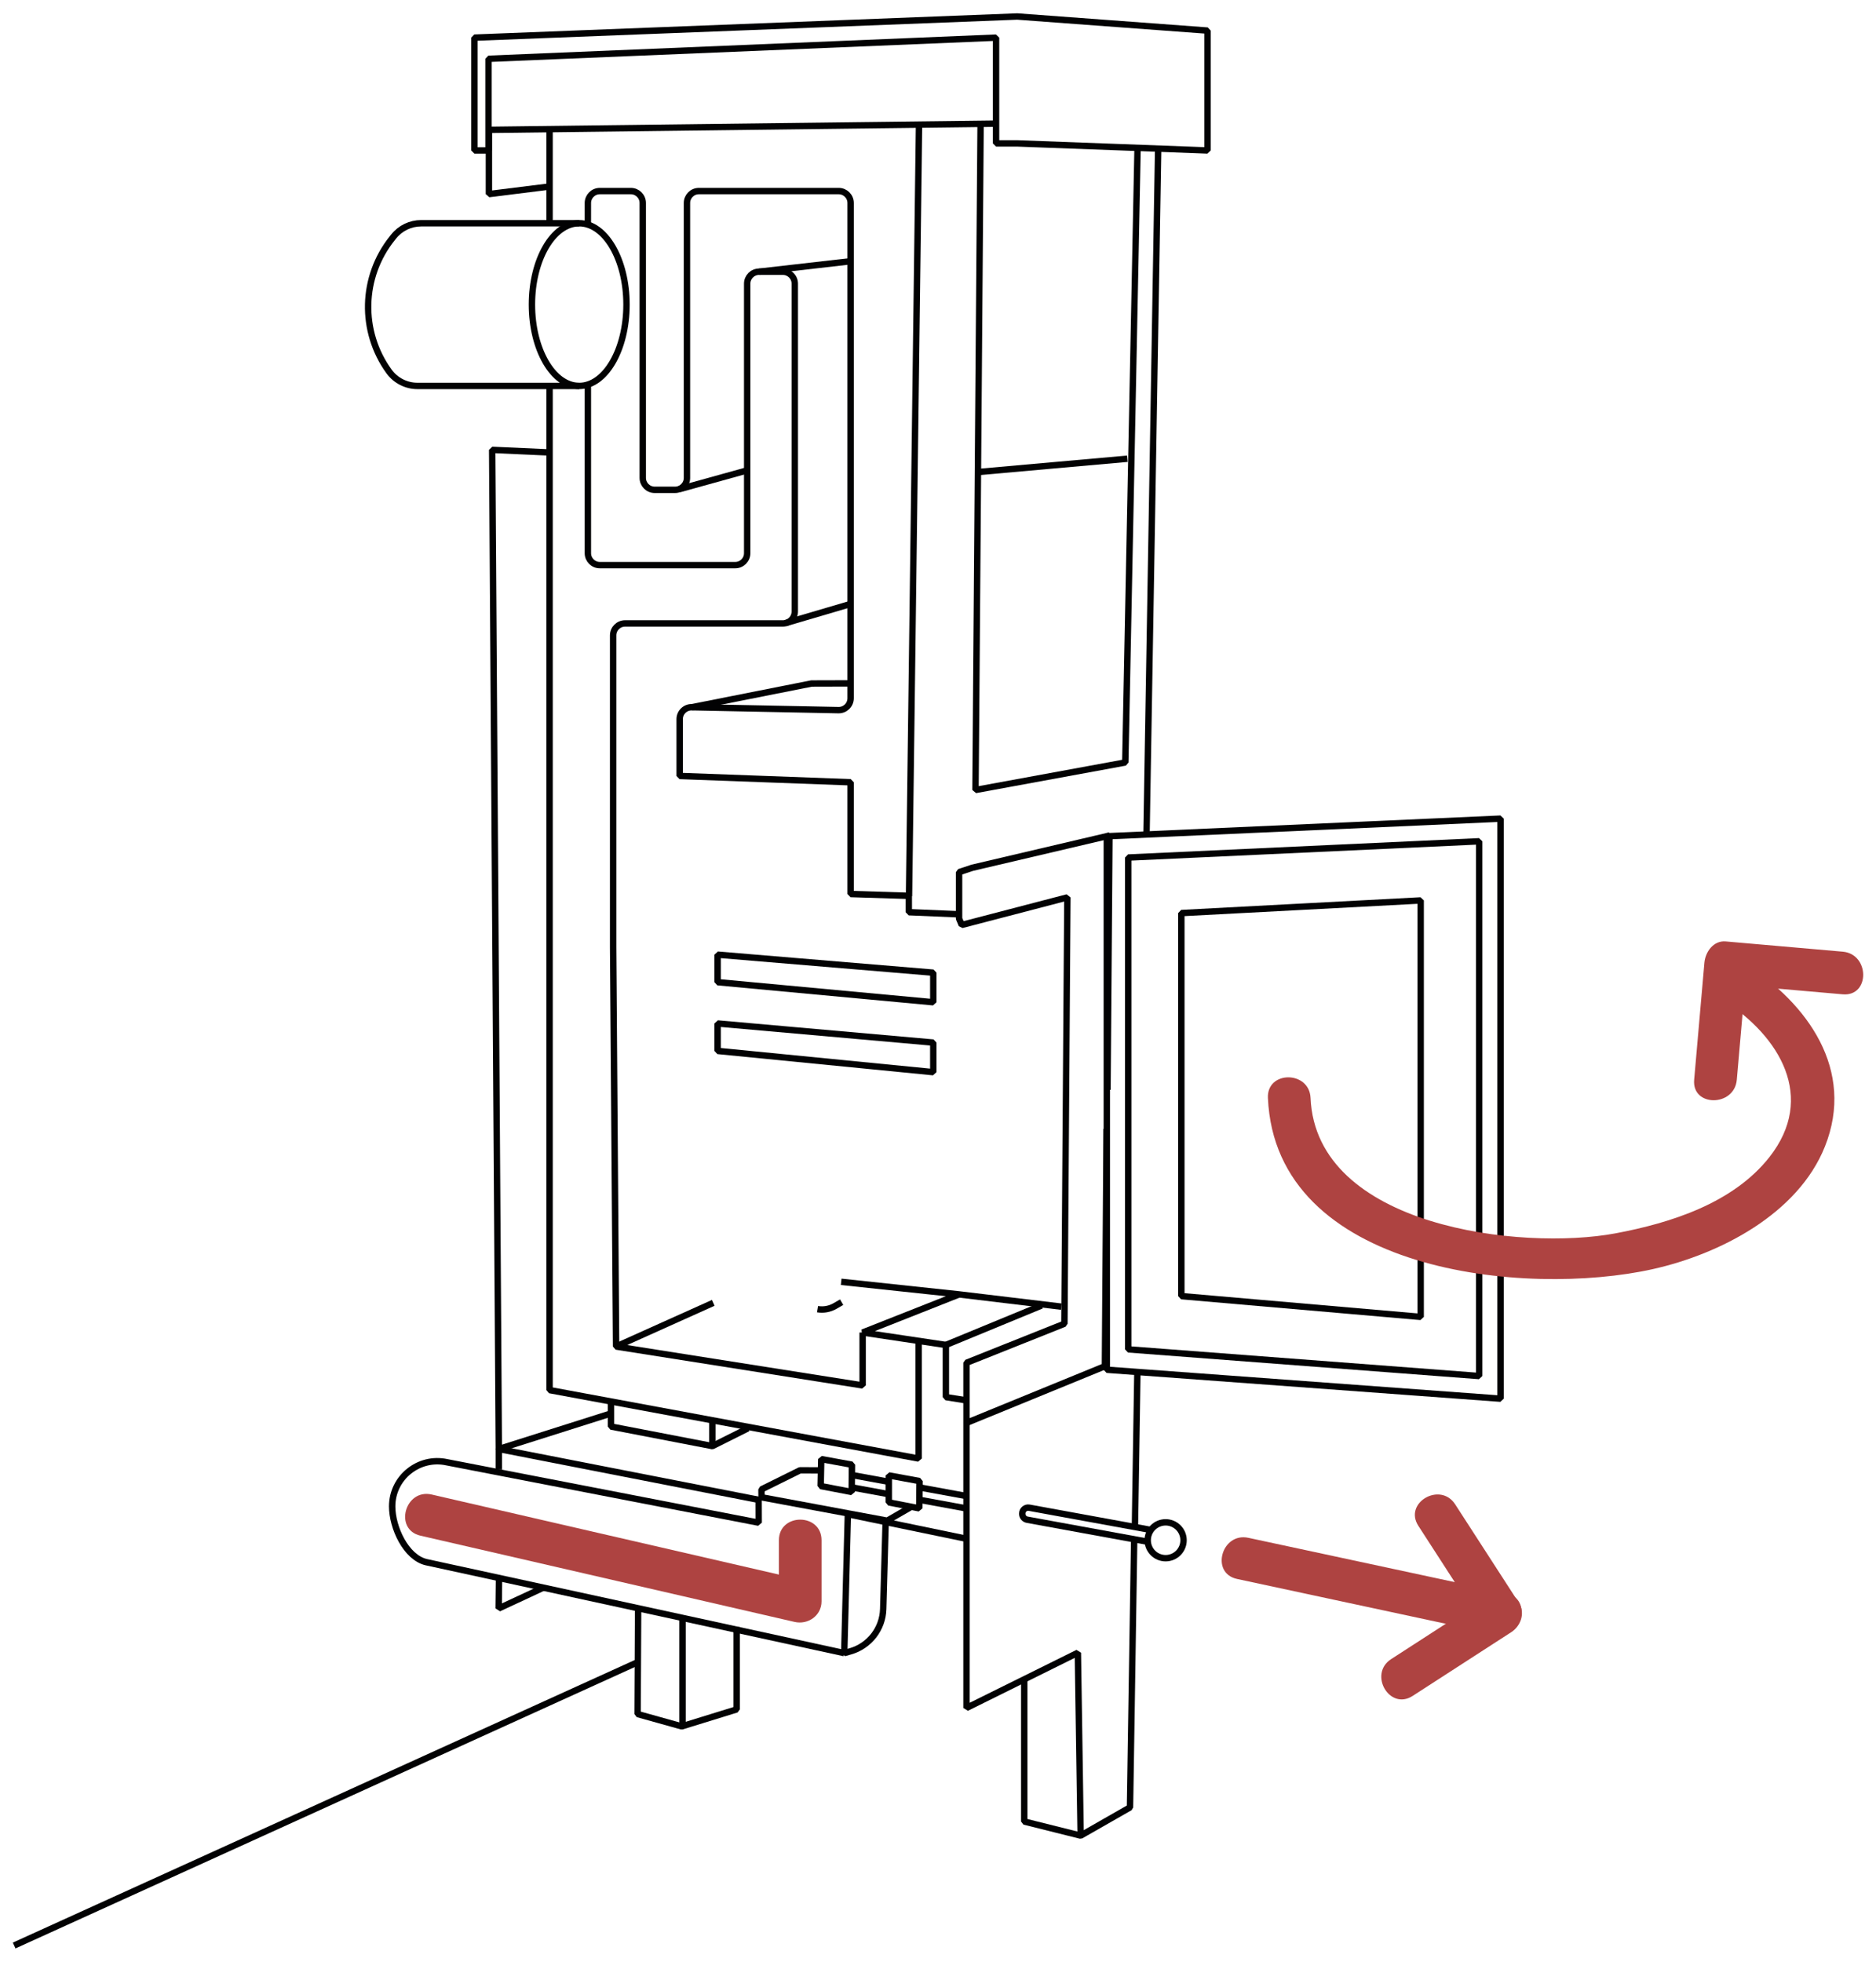 <?xml version="1.0" encoding="UTF-8"?>
<svg xmlns="http://www.w3.org/2000/svg" xmlns:xlink="http://www.w3.org/1999/xlink" version="1.1" id="Ebene_1" x="0px" y="0px" width="220px" height="230px" viewBox="0 0 220 230" xml:space="preserve">
<g>
	<polyline fill="none" stroke="#020203" stroke-width="0.75" stroke-linejoin="bevel" stroke-miterlimit="10" points="   133.005,180.586 132.515,211.908 126.728,215.215 120.114,213.562 120.114,196.687  "></polyline>
	
		<line fill="none" stroke="#020203" stroke-width="0.75" stroke-linejoin="bevel" stroke-miterlimit="10" x1="133.382" y1="160.856" x2="133.093" y2="179.03"></line>
	
		<line fill="none" stroke="#020203" stroke-width="0.75" stroke-linejoin="bevel" stroke-miterlimit="10" x1="135.821" y1="17.227" x2="134.452" y2="97.838"></line>
	<polygon fill="none" stroke="#020203" stroke-width="0.75" stroke-linejoin="bevel" stroke-miterlimit="10" points="   119.288,16.813 141.608,17.641 141.608,3.587 119.288,1.934 55.634,4.413 55.634,17.641 57.288,17.641 57.288,6.894 116.808,4.413    116.808,16.813  "></polygon>
	
		<line fill="none" stroke="#020203" stroke-width="0.75" stroke-linejoin="bevel" stroke-miterlimit="10" x1="57.496" y1="15.223" x2="116.776" y2="14.496"></line>
	<polyline fill="none" stroke="#020203" stroke-width="0.75" stroke-linejoin="bevel" stroke-miterlimit="10" points="   64.303,21.886 57.335,22.755 57.335,15.301  "></polyline>
	<polyline fill="none" stroke="#020203" stroke-width="0.75" stroke-linejoin="bevel" stroke-miterlimit="10" points="64.449,45.32    64.449,111.029 64.449,162.979 107.729,171.005 107.729,157.415  "></polyline>
	
		<line fill="none" stroke="#020203" stroke-width="0.75" stroke-linejoin="bevel" stroke-miterlimit="10" x1="64.449" y1="15.269" x2="64.449" y2="26.024"></line>
	<polyline fill="none" stroke="#020203" stroke-width="0.75" stroke-linejoin="bevel" stroke-miterlimit="10" points="   114.995,14.47 114.397,92.621 131.964,89.395 133.398,17.576  "></polyline>
	
		<line fill="none" stroke="#020203" stroke-width="0.75" stroke-linejoin="bevel" stroke-miterlimit="10" x1="132.203" y1="53.784" x2="114.757" y2="55.338"></line>
	<polyline fill="none" stroke="#020203" stroke-width="0.75" stroke-linejoin="bevel" stroke-miterlimit="10" points="   113.342,166.825 113.342,200.244 126.402,193.776 126.728,215.215  "></polyline>
	
		<circle fill="none" stroke="#020203" stroke-width="0.75" stroke-linejoin="bevel" stroke-miterlimit="10" cx="136.694" cy="180.586" r="2.102"></circle>
	<polyline fill="none" stroke="#020203" stroke-width="0.75" stroke-linejoin="bevel" stroke-miterlimit="10" points="   129.874,127.774 130.104,97.965 114.021,101.74 112.472,102.255 112.472,107.707 112.785,108.445 125.172,105.213 124.825,155.198    113.342,159.779 113.342,166.825 129.575,160.181 129.776,132.352  "></polyline>
	<polyline fill="none" stroke="#020203" stroke-width="0.75" stroke-linejoin="bevel" stroke-miterlimit="10" points="   113.202,164.164 110.922,163.799 110.922,157.688 101.163,156.229 112.472,151.76  "></polyline>
	<path fill="none" stroke="#020203" stroke-width="0.75" stroke-linejoin="bevel" stroke-miterlimit="10" d="M68.939,26.347   l0.002-2.547c0-0.772,0.626-1.398,1.399-1.398h3.638c0.772,0,1.399,0.626,1.399,1.398v32.231c0,0.772,0.626,1.398,1.399,1.398   h2.385c0.773,0,1.399-0.626,1.399-1.398V23.8c0-0.772,0.626-1.398,1.399-1.398h16.396c0.773,0,1.399,0.626,1.399,1.398v58.062   c0,0.783-0.644,1.414-1.427,1.398l-17.195-0.342c-0.784-0.016-1.427,0.615-1.427,1.398v6.661l20.049,0.74v13.101l6.848,0.213   l1.169-90.115"></path>
	<path fill="none" stroke="#020203" stroke-width="0.75" stroke-linejoin="bevel" stroke-miterlimit="10" d="M101.163,156.229v6.203   l-28.913-4.561l-0.347-46.842V74.492c0-0.773,0.626-1.399,1.399-1.399h18.504c0.772,0,1.399-0.626,1.399-1.398V33.255   c0-0.772-0.626-1.399-1.399-1.399h-2.784c-0.773,0-1.399,0.627-1.399,1.399v31.604c0,0.772-0.626,1.398-1.399,1.398H70.34   c-0.772,0-1.399-0.626-1.399-1.398V45.104"></path>
	<path fill="none" stroke="#020203" stroke-width="0.75" stroke-linejoin="bevel" stroke-miterlimit="10" d="M95.873,153.493   L95.873,153.493c0.708,0.117,1.434-0.015,2.055-0.374l0.772-0.447"></path>
	<polyline fill="none" stroke="#020203" stroke-width="0.75" stroke-linejoin="bevel" stroke-miterlimit="10" points="   98.646,150.285 112.472,151.76 124.46,153.197  "></polyline>
	
		<line fill="none" stroke="#020203" stroke-width="0.75" stroke-linejoin="bevel" stroke-miterlimit="10" x1="72.25" y1="157.871" x2="83.646" y2="152.75"></line>
	<polyline fill="none" stroke="#020203" stroke-width="0.75" stroke-linejoin="bevel" stroke-miterlimit="10" points="   71.649,164.435 71.649,167.251 83.542,169.546 87.715,167.46  "></polyline>
	
		<line fill="none" stroke="#020203" stroke-width="0.75" stroke-linejoin="bevel" stroke-miterlimit="10" x1="83.542" y1="169.546" x2="83.542" y2="166.521"></line>
	<path fill="none" stroke="#020203" stroke-width="0.75" stroke-linejoin="bevel" stroke-miterlimit="10" d="M64.369,53.046   l-6.652-0.303l0.78,117.144l30.466,5.957l0.01,2.68l-36.575-7.085c-3.298-0.707-6.408,1.807-6.408,5.18l0,0   c0,2.461,1.606,5.975,4.001,6.536l49.014,10.661"></path>
	<path fill="none" stroke="#020203" stroke-width="0.75" stroke-linejoin="bevel" stroke-miterlimit="10" d="M103.86,178.466   l-0.285,10.182c-0.064,2.317-1.624,4.326-3.853,4.963l-0.719,0.205l0.427-16.286l14.082,2.917"></path>
	<polyline fill="none" stroke="#020203" stroke-width="0.75" stroke-linejoin="bevel" stroke-miterlimit="10" points="   58.523,184.755 58.482,188.579 63.812,186.097  "></polyline>
	
		<line fill="none" stroke="#020203" stroke-width="0.75" stroke-linejoin="bevel" stroke-miterlimit="10" x1="113.086" y1="176.809" x2="107.973" y2="175.871"></line>
	
		<line fill="none" stroke="#020203" stroke-width="0.75" stroke-linejoin="bevel" stroke-miterlimit="10" x1="107.929" y1="174.41" x2="113.235" y2="175.384"></line>
	<path fill="none" stroke="#020203" stroke-width="0.75" stroke-linejoin="bevel" stroke-miterlimit="10" d="M134.791,179.344   l-14.093-2.575c-0.432-0.079-0.827,0.259-0.816,0.697l0.001,0.045c0.009,0.328,0.245,0.604,0.567,0.664l14.191,2.594"></path>
	
		<line fill="none" stroke="#020203" stroke-width="0.75" stroke-linejoin="bevel" stroke-miterlimit="10" x1="100.063" y1="172.968" x2="104.206" y2="173.728"></line>
	
		<line fill="none" stroke="#020203" stroke-width="0.75" stroke-linejoin="bevel" stroke-miterlimit="10" x1="104.208" y1="175.18" x2="99.916" y2="174.393"></line>
	<polygon fill="none" stroke="#020203" stroke-width="0.75" stroke-linejoin="bevel" stroke-miterlimit="10" points="   107.803,176.843 104.229,176.146 104.232,172.986 107.834,173.645  "></polygon>
	<polygon fill="none" stroke="#020203" stroke-width="0.75" stroke-linejoin="bevel" stroke-miterlimit="10" points="   99.878,174.927 96.241,174.229 96.308,171.07 99.911,171.729  "></polygon>
	<polyline fill="none" stroke="#020203" stroke-width="0.75" stroke-linejoin="bevel" stroke-miterlimit="10" points="   106.731,176.74 104.044,178.291 89.308,175.55 89.299,174.621 93.815,172.385 96.471,172.394  "></polyline>
	<polyline fill="none" stroke="#020203" stroke-width="0.75" stroke-linejoin="bevel" stroke-miterlimit="10" points="   74.832,188.635 74.77,200.961 79.946,202.406 86.386,200.418 86.386,190.758  "></polyline>
	
		<line fill="none" stroke="#020203" stroke-width="0.75" stroke-linejoin="bevel" stroke-miterlimit="10" x1="80.041" y1="189.817" x2="80.041" y2="202.406"></line>
	
		<ellipse fill="none" stroke="#020203" stroke-width="0.75" stroke-linejoin="bevel" stroke-miterlimit="10" cx="67.925" cy="35.711" rx="5.545" ry="9.537"></ellipse>
	<path fill="none" stroke="#020203" stroke-width="0.75" stroke-linejoin="bevel" stroke-miterlimit="10" d="M67.924,26.174H49.389   c-1.252,0-2.437,0.569-3.219,1.547l-0.177,0.221c-3.62,4.524-3.773,10.909-0.375,15.603l0,0c0.776,1.07,2.017,1.704,3.339,1.704   h18.966"></path>
	<polyline fill="none" stroke="#020203" stroke-width="0.75" stroke-linejoin="bevel" stroke-miterlimit="10" points="   58.497,172.289 58.497,169.887 71.551,165.75  "></polyline>
	
		<line fill="none" stroke="#020203" stroke-width="0.75" stroke-linejoin="bevel" stroke-miterlimit="10" x1="1.658" y1="228.1" x2="74.854" y2="194.85"></line>
	<polyline fill="none" stroke="#020203" stroke-width="0.75" stroke-linejoin="bevel" stroke-miterlimit="10" points="   81.133,82.918 95.166,80.137 99.53,80.125  "></polyline>
	
		<line fill="none" stroke="#020203" stroke-width="0.75" stroke-linejoin="bevel" stroke-miterlimit="10" x1="89.022" y1="31.855" x2="99.642" y2="30.642"></line>
	
		<line fill="none" stroke="#020203" stroke-width="0.75" stroke-linejoin="bevel" stroke-miterlimit="10" x1="92.104" y1="73.061" x2="99.568" y2="70.865"></line>
	<polyline fill="none" stroke="#020203" stroke-width="0.75" stroke-linejoin="bevel" stroke-miterlimit="10" points="   112.319,107.19 106.576,106.949 106.576,105.031  "></polyline>
	
		<line fill="none" stroke="#020203" stroke-width="0.75" stroke-linejoin="bevel" stroke-miterlimit="10" x1="79.685" y1="57.35" x2="87.427" y2="55.203"></line>
	
		<line fill="none" stroke="#020203" stroke-width="0.75" stroke-linejoin="bevel" stroke-miterlimit="10" x1="110.922" y1="157.688" x2="122.144" y2="153.061"></line>
	<polygon fill="none" stroke="#020203" stroke-width="0.75" stroke-linejoin="bevel" stroke-miterlimit="10" points="   84.156,115.155 109.447,117.508 109.447,114.04 84.156,111.928  "></polygon>
	<polygon fill="none" stroke="#020203" stroke-width="0.75" stroke-linejoin="bevel" stroke-miterlimit="10" points="   84.156,123.213 109.447,125.704 109.447,122.236 84.156,119.997  "></polygon>
	<polyline fill="none" stroke="#020203" stroke-width="0.75" stroke-linejoin="bevel" stroke-miterlimit="10" points="   133.382,160.856 129.797,160.594 129.797,98.047 175.97,95.981 175.97,163.986 133.382,160.856  "></polyline>
	<polygon fill="none" stroke="#020203" stroke-width="0.75" stroke-linejoin="bevel" stroke-miterlimit="10" points="   173.462,161.331 132.305,158.203 132.305,100.541 173.462,98.637  "></polygon>
	<polygon fill="none" stroke="#020203" stroke-width="0.75" stroke-linejoin="bevel" stroke-miterlimit="10" points="   166.603,154.397 138.537,151.962 138.537,107.053 166.603,105.57  "></polygon>
	<g>
		<g>
			<path fill="#ae4341" d="M145.066,185.121c10.08,2.163,20.159,4.326,30.238,6.49c3.145,0.675,4.481-4.146,1.33-4.822     c-10.08-2.163-20.159-4.326-30.238-6.49C143.252,179.624,141.915,184.444,145.066,185.121L145.066,185.121z"></path>
		</g>
	</g>
	<g>
		<g>
			<path fill="#ae4341" d="M166.333,178.897c2.492,3.854,4.985,7.71,7.479,11.564c0.299-1.14,0.598-2.28,0.896-3.421     c-3.855,2.493-7.711,4.985-11.566,7.479c-2.697,1.743-0.193,6.073,2.523,4.316c3.855-2.492,7.711-4.984,11.566-7.477     c1.104-0.714,1.662-2.238,0.896-3.421c-2.492-3.854-4.985-7.71-7.479-11.564C168.906,173.678,164.576,176.182,166.333,178.897     L166.333,178.897z"></path>
		</g>
	</g>
	<g>
		<g>
			<path fill="#ae4341" d="M202.062,117.254c6.661,4.241,10.954,11.41,5.433,18.418c-4.252,5.396-11.574,7.717-18.043,8.929     c-11.008,2.062-35.1-0.713-35.763-15.876c-0.141-3.211-5.141-3.225-5,0c0.896,20.482,30.23,23.403,45.146,20.07     c7.859-1.756,17.012-6.464,20.172-14.364c3.585-8.964-2.008-16.773-9.422-21.495     C201.856,111.199,199.351,115.527,202.062,117.254L202.062,117.254z"></path>
		</g>
	</g>
	<g>
		<g>
			<path fill="#ae4341" d="M203.676,126.597c0.4-4.573,0.8-9.146,1.2-13.72c-0.833,0.833-1.667,1.667-2.5,2.5     c4.573,0.4,9.147,0.8,13.721,1.2c3.214,0.281,3.187-4.721,0-5c-4.573-0.4-9.147-0.8-13.721-1.2c-1.443-0.126-2.39,1.238-2.5,2.5     c-0.4,4.573-0.8,9.146-1.2,13.72C198.395,129.811,203.397,129.783,203.676,126.597L203.676,126.597z"></path>
		</g>
	</g>
	<g>
		<g>
			<path fill="#ae4341" d="M49.302,180.047c14.625,3.371,29.251,6.742,43.876,10.113c1.574,0.362,3.165-0.734,3.165-2.411     c0-2.388,0-4.775,0-7.163c0-3.225-5-3.225-5,0c0,2.388,0,4.775,0,7.163c1.055-0.804,2.11-1.607,3.165-2.411     c-14.625-3.371-29.251-6.742-43.876-10.113C47.493,174.502,46.161,179.322,49.302,180.047L49.302,180.047z"></path>
		</g>
	</g>
</g>
</svg>
